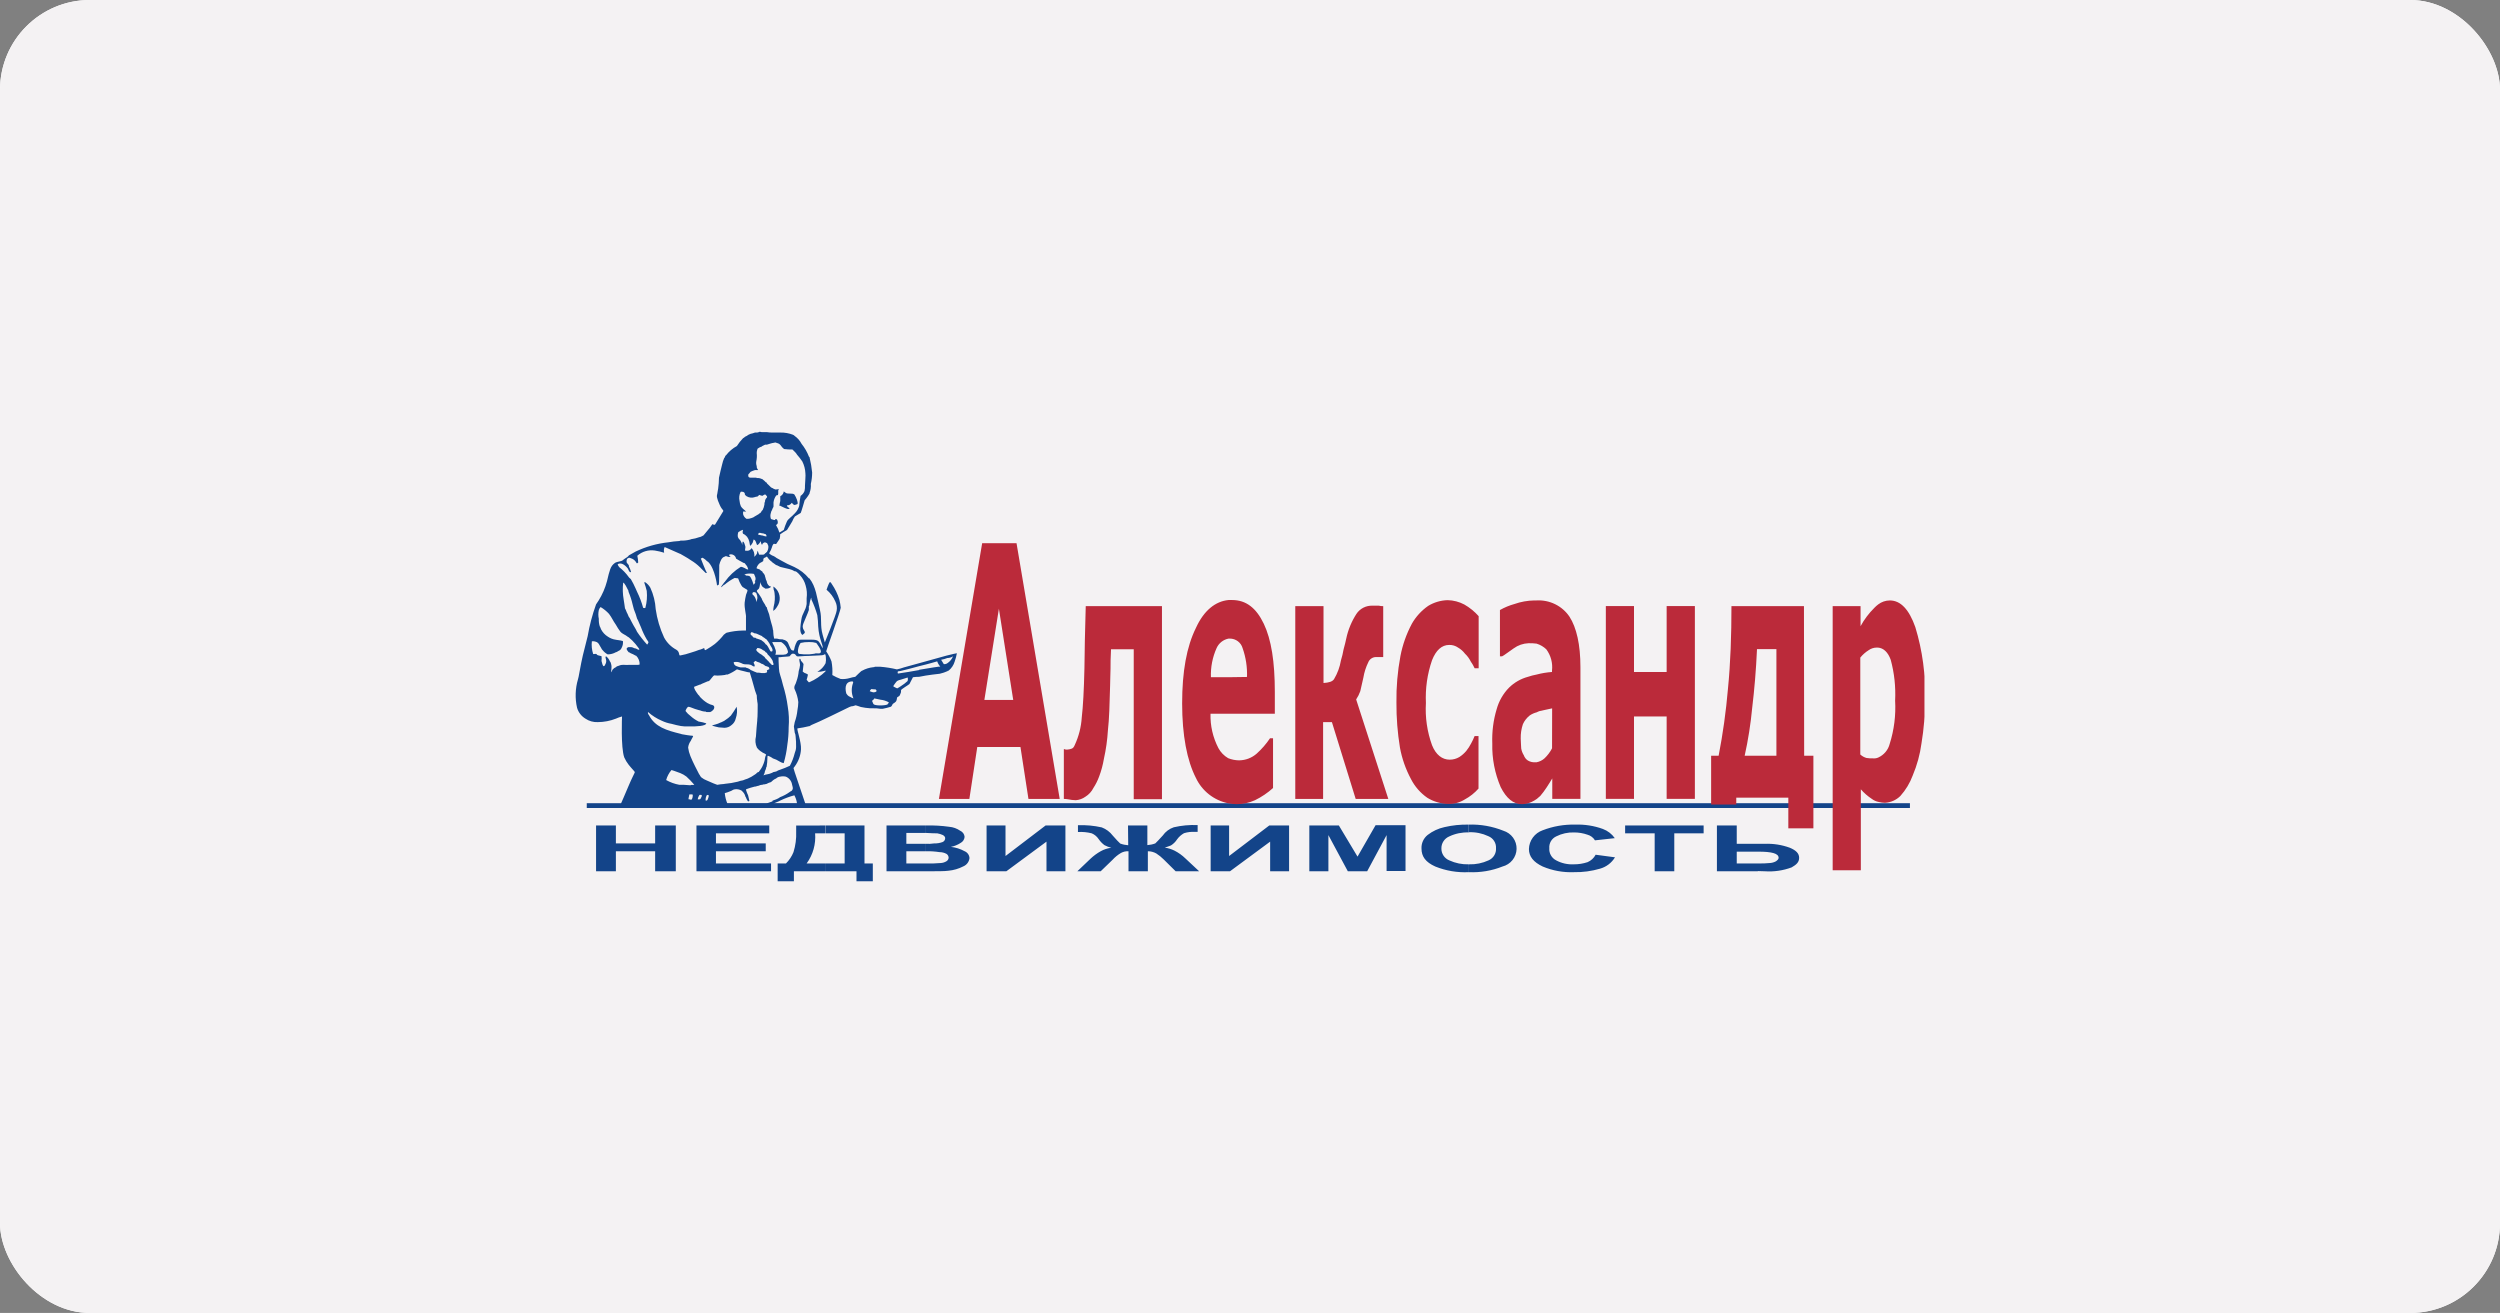 <?xml version="1.0" encoding="UTF-8"?> <svg xmlns="http://www.w3.org/2000/svg" width="278" height="146" viewBox="0 0 278 146" fill="none"><rect x="0" y="0" width="278" height="146" fill="#808080" stroke="none"/> <g clip-path="url(#clip0_118_349)"> <rect width="278" height="146" rx="10" fill="white"></rect> <rect width="278" height="146" rx="10" fill="#F4F2F3"></rect> <g clip-path="url(#clip1_118_349)"> <path d="M65.248 89.317H212.384V89.847H65.248V89.317Z" fill="#134489"></path> <path fill-rule="evenodd" clip-rule="evenodd" d="M85.984 67.935C86.122 67.846 86.239 67.73 86.329 67.594C86.374 67.548 86.374 67.495 86.421 67.45C86.622 67.161 86.723 66.815 86.706 66.465C86.69 66.114 86.557 65.779 86.329 65.51L86.275 65.465C86.229 65.366 85.984 65.222 85.984 65.222C85.984 65.222 86.03 65.412 86.03 65.556C86.085 65.681 86.118 65.814 86.129 65.95C86.198 66.456 86.164 66.971 86.03 67.465C86.001 67.62 85.985 67.777 85.984 67.935V67.935ZM81.328 80.641C81.582 80.459 81.757 80.188 81.818 79.883C81.965 79.468 81.999 79.021 81.918 78.588C81.721 78.927 81.506 79.255 81.275 79.573C81.071 79.779 80.842 79.96 80.593 80.111L80.54 80.156C80.394 80.202 80.295 80.3 80.103 80.353C79.759 80.543 79.337 80.596 79.169 80.687C79.42 80.766 79.676 80.832 79.935 80.884C80.18 80.884 80.333 80.929 80.524 80.929H80.578C80.855 80.925 81.121 80.823 81.328 80.641V80.641Z" fill="#134489"></path> <path fill-rule="evenodd" clip-rule="evenodd" d="M105.342 73.754C105.228 73.832 105.089 73.867 104.952 73.852L104.653 73.368C104.889 73.327 105.12 73.261 105.342 73.171C105.568 73.171 105.79 73.106 105.978 72.981C105.851 73.297 105.629 73.567 105.342 73.754V73.754ZM102.203 74.512C101.376 74.656 100.541 74.807 100.15 74.853C100.053 74.877 99.953 74.893 99.852 74.898C99.829 74.861 99.818 74.82 99.818 74.777C99.818 74.734 99.829 74.692 99.852 74.656C99.953 74.65 100.053 74.635 100.15 74.61C100.541 74.512 101.376 74.322 102.203 74.08C103.236 73.837 104.216 73.542 104.216 73.542C104.29 73.757 104.407 73.956 104.561 74.125C104.507 74.095 103.336 74.292 102.203 74.481V74.512ZM100.931 75.724C100.695 75.942 100.439 76.137 100.166 76.307C100.039 76.398 99.906 76.479 99.767 76.55C99.767 76.55 99.331 76.353 99.331 76.307C99.331 76.262 99.722 75.724 99.767 75.724C99.89 75.652 100.025 75.603 100.166 75.58L100.931 75.338C100.972 75.453 100.972 75.578 100.931 75.694V75.724ZM98.726 78.293C98.68 78.391 98.282 78.444 97.891 78.444C97.501 78.444 97.21 78.391 97.126 78.293L96.98 77.959C96.989 77.923 97.006 77.89 97.032 77.864C97.058 77.837 97.09 77.817 97.126 77.808L97.225 77.664C97.317 77.664 97.616 77.762 97.907 77.808C98.236 77.84 98.554 77.941 98.841 78.103C98.834 78.136 98.82 78.167 98.8 78.195C98.781 78.222 98.755 78.245 98.726 78.262V78.293ZM96.712 76.891C96.73 76.793 96.785 76.707 96.865 76.648C96.911 76.595 96.965 76.648 97.11 76.648C97.256 76.648 97.401 76.648 97.401 76.694C97.6 76.891 97.355 76.989 97.11 76.989C96.974 76.958 96.841 76.915 96.712 76.86V76.891ZM94.461 77.474C94.32 77.39 94.201 77.273 94.116 77.133C94.116 77.133 93.772 76.065 94.461 75.822C94.571 75.781 94.689 75.766 94.805 75.777C94.852 75.777 94.905 75.868 94.852 75.966C94.652 76.519 94.671 77.125 94.905 77.664C94.747 77.612 94.597 77.538 94.461 77.444V77.474ZM91.811 73.739C91.608 74.147 91.285 74.484 90.885 74.709C91.144 74.711 91.401 74.678 91.651 74.61C91.704 74.61 91.75 74.557 91.796 74.557V74.656C91.273 75.165 90.661 75.576 89.989 75.868H89.935L89.698 75.595C89.758 75.404 89.807 75.209 89.844 75.012C89.724 74.929 89.592 74.865 89.453 74.822L89.262 74.678C89.262 74.58 89.353 73.921 89.353 73.852C89.353 73.784 89.062 73.466 89.062 73.466C89.062 73.466 89.017 73.171 88.917 73.269C88.817 73.368 88.963 73.655 88.963 73.951C88.941 74.181 88.892 74.407 88.817 74.625C88.784 75.008 88.702 75.385 88.572 75.747C88.526 75.916 88.459 76.078 88.373 76.232C88.343 76.309 88.327 76.391 88.327 76.474C88.326 76.54 88.342 76.605 88.373 76.663C88.584 77.108 88.719 77.584 88.772 78.073C88.764 78.38 88.731 78.687 88.672 78.99C88.626 79.437 88.526 79.877 88.373 80.3C88.327 80.543 88.281 80.74 88.281 80.785C88.281 80.831 88.327 81.172 88.373 81.467C88.437 81.603 88.471 81.75 88.473 81.899C88.517 82.286 88.535 82.676 88.526 83.066C88.519 83.301 88.467 83.532 88.373 83.748C88.253 84.235 88.073 84.706 87.837 85.15C87.487 85.318 87.126 85.465 86.758 85.589C86.603 85.632 86.456 85.699 86.321 85.786C86.168 85.832 86.076 85.832 85.923 85.877C85.923 85.93 85.923 85.93 85.877 85.93C85.675 86.022 85.461 86.085 85.242 86.119H85.188C85.142 86.119 85.088 86.172 85.042 86.172C84.996 86.172 84.943 86.218 84.897 86.218C84.965 86.113 85.014 85.998 85.042 85.877V85.832C85.088 85.635 85.188 85.536 85.188 85.392C85.188 85.248 85.242 85.347 85.242 85.293C85.387 84.536 85.287 84.081 85.387 84.036C85.56 84.096 85.725 84.177 85.877 84.278L85.923 84.324L86.321 84.475C86.467 84.566 86.658 84.665 86.758 84.718C86.877 84.79 87.01 84.839 87.148 84.862C87.338 84.21 87.472 83.543 87.546 82.869C87.648 82.204 87.699 81.533 87.7 80.861C87.761 80.102 87.728 79.339 87.6 78.588C87.49 77.766 87.311 76.955 87.064 76.163C86.964 75.731 86.865 75.406 86.765 75.095C86.678 74.851 86.629 74.596 86.62 74.337C86.574 73.852 86.574 73.125 86.574 73.08H86.765C87.064 73.026 87.6 73.026 87.799 72.981C87.845 72.936 87.99 72.739 88.09 72.693H88.236C88.335 72.693 88.335 72.739 88.381 72.739C88.427 72.739 88.534 72.936 88.626 72.981C88.718 73.026 89.315 72.936 89.951 72.936H90.004C90.77 72.883 91.536 72.883 91.536 72.837C91.607 72.815 91.674 72.782 91.735 72.739C91.781 72.739 91.835 72.936 91.835 73.125C91.861 73.319 91.853 73.517 91.811 73.708V73.739ZM88.335 88.438L88.381 88.536C88.514 88.794 88.597 89.074 88.626 89.362H85.984C85.984 89.362 86.13 89.309 86.329 89.218C86.528 89.127 86.62 89.12 86.765 89.021C87.269 88.778 87.794 88.582 88.335 88.438V88.438ZM85.885 89.12L85.195 89.362H80.884C80.731 88.989 80.633 88.596 80.594 88.195C80.792 88.145 80.987 88.079 81.175 87.999C81.374 87.953 81.52 87.764 81.765 87.764C82.004 87.742 82.245 87.792 82.454 87.908C82.5 87.953 82.554 87.999 82.6 88.052C82.743 88.199 82.843 88.382 82.891 88.582C82.944 88.635 82.944 88.68 82.99 88.779C83.036 88.903 83.103 89.019 83.189 89.12L83.335 89.067L83.189 88.438C83.111 88.279 83.044 88.114 82.99 87.945C82.944 87.855 82.944 87.802 82.99 87.756C83.296 87.643 83.608 87.546 83.924 87.468C84.01 87.476 84.095 87.457 84.169 87.415C84.215 87.415 84.315 87.37 84.368 87.37C84.472 87.313 84.587 87.279 84.706 87.271H84.759C84.849 87.228 84.95 87.209 85.05 87.218C85.096 87.218 85.15 87.173 85.195 87.173H85.249C85.34 87.114 85.438 87.066 85.54 87.029C85.669 87.012 85.787 86.947 85.869 86.847C85.882 86.847 85.893 86.842 85.902 86.834C85.91 86.825 85.915 86.813 85.915 86.801C86.035 86.702 86.169 86.62 86.314 86.559C86.432 86.446 86.586 86.376 86.75 86.362C86.959 86.316 87.176 86.316 87.385 86.362C87.566 86.437 87.724 86.556 87.844 86.709C87.965 86.862 88.044 87.042 88.075 87.233C88.121 87.483 88.22 87.627 88.121 87.817C88.021 88.006 87.929 87.961 87.83 88.059C87.498 88.301 87.135 88.497 86.75 88.642C86.617 88.743 86.47 88.825 86.314 88.885C86.16 88.938 86.069 88.984 85.915 89.029L85.885 89.12ZM80.525 87.18C80.267 87.193 80.012 87.224 79.759 87.271C79.713 87.271 79.123 87.029 78.587 86.786C78.374 86.706 78.176 86.593 77.998 86.453C77.91 86.37 77.842 86.269 77.799 86.157L77.753 86.112C77.507 85.627 77.063 84.801 76.772 84.074C76.648 83.772 76.564 83.457 76.52 83.134C76.55 82.86 76.653 82.598 76.818 82.376C76.918 82.134 77.109 81.891 77.063 81.846C77.017 81.801 76.964 81.801 76.818 81.801C76.673 81.801 76.183 81.702 75.838 81.649C75.785 81.649 75.739 81.604 75.693 81.604C74.123 81.217 72.844 80.846 72.163 79.52C72.063 79.421 72.017 79.224 72.063 79.179C72.518 79.581 73.035 79.909 73.595 80.149C73.937 80.312 74.3 80.427 74.674 80.49C75.065 80.588 75.364 80.679 75.708 80.732C75.961 80.77 76.218 80.786 76.474 80.778H76.818C77.146 80.785 77.473 80.77 77.799 80.732H77.844C78.235 80.679 78.534 80.588 78.534 80.437C78.285 80.351 78.028 80.287 77.768 80.247H77.714C77.376 80.083 77.064 79.871 76.788 79.618C76.581 79.467 76.397 79.285 76.244 79.081C76.198 78.982 76.443 78.596 76.543 78.596C76.627 78.6 76.71 78.618 76.788 78.649C77.106 78.782 77.434 78.893 77.768 78.982H77.814C78.031 79.079 78.265 79.13 78.503 79.133C78.503 79.179 78.549 79.179 78.603 79.179H78.978C79.223 79.081 79.468 78.838 79.422 78.596C79.376 78.353 79.031 78.406 78.832 78.255C78.786 78.255 78.733 78.209 78.641 78.164C78.356 77.989 78.099 77.774 77.875 77.527C77.829 77.527 77.829 77.527 77.829 77.482C77.829 77.436 77.684 77.285 77.63 77.239C77.385 76.898 77.14 76.557 77.194 76.368C77.24 76.368 77.531 76.224 77.829 76.126H77.875C78.12 75.981 78.465 75.883 78.641 75.784C78.699 75.752 78.766 75.737 78.832 75.739C78.978 75.641 79.276 75.156 79.422 75.103C79.676 75.133 79.933 75.133 80.188 75.103C80.387 75.103 80.479 75.057 80.578 75.057H80.632C80.678 75.004 80.823 75.004 80.923 75.004C81.286 74.852 81.631 74.659 81.949 74.428C82.174 74.505 82.405 74.568 82.638 74.618C82.784 74.671 82.929 74.671 83.028 74.716C83.14 74.75 83.256 74.768 83.373 74.769C83.419 74.86 83.764 76.072 83.963 76.8C84.062 77.095 84.154 77.338 84.154 77.338C84.154 77.549 84.172 77.759 84.208 77.967V78.012C84.235 78.124 84.25 78.238 84.254 78.353C84.254 78.353 84.254 79.868 84.208 80.005V80.103C84.154 80.49 84.108 81.316 84.062 81.891C83.953 82.306 83.991 82.744 84.169 83.134C84.313 83.33 84.495 83.495 84.706 83.619C84.706 83.619 84.759 83.619 84.759 83.665L85.05 83.808C85.096 83.862 85.15 83.862 85.195 83.907C85.12 84.059 85.071 84.223 85.05 84.392V84.445C85.014 84.61 84.966 84.772 84.905 84.93C84.863 85.044 84.814 85.155 84.759 85.263C84.731 85.29 84.712 85.324 84.706 85.362C84.614 85.506 84.514 85.657 84.368 85.847C84.33 85.847 84.292 85.857 84.258 85.874C84.223 85.891 84.193 85.915 84.169 85.945C84.1 86.024 84.017 86.091 83.924 86.142C83.686 86.313 83.429 86.458 83.159 86.574C83.113 86.574 83.067 86.627 83.013 86.627C82.96 86.627 82.768 86.718 82.623 86.771C82.424 86.801 82.229 86.852 82.041 86.923C81.558 87.043 81.067 87.124 80.57 87.165L80.525 87.18ZM78.618 89.021H78.465C78.446 88.801 78.499 88.58 78.618 88.392C78.71 88.392 78.763 88.438 78.809 88.438C78.855 88.438 78.725 88.938 78.633 88.984L78.618 89.021ZM77.975 88.68C77.929 88.779 77.883 88.877 77.829 88.877H77.783C77.73 88.923 77.684 88.877 77.584 88.877C77.615 88.704 77.682 88.538 77.783 88.392H77.975C78.09 88.438 78.044 88.544 77.99 88.642L77.975 88.68ZM76.803 87.324C76.558 87.324 76.259 87.271 76.037 87.271H75.547C75.031 87.177 74.533 86.998 74.077 86.741C74.191 86.332 74.392 85.952 74.667 85.627C74.667 85.627 75.157 85.771 75.647 85.968C75.891 86.065 76.12 86.195 76.328 86.354L76.772 86.786L77.209 87.271C77.08 87.29 76.949 87.295 76.818 87.286L76.803 87.324ZM76.903 88.923H76.803C76.725 88.893 76.642 88.878 76.558 88.877C76.558 88.733 76.658 88.392 76.658 88.339H76.995C77.109 88.438 76.964 88.885 76.918 88.885L76.903 88.923ZM70.838 70.253C70.784 70.155 70.738 70.056 70.692 69.958C70.493 69.624 70.348 69.382 70.149 68.988C70.087 68.834 70.005 68.688 69.904 68.556L69.789 68.276C69.643 68.033 69.643 67.889 69.498 67.647C69.452 67.253 69.398 67.01 69.353 66.677C69.242 66.052 69.224 65.413 69.299 64.783C69.452 64.828 69.697 65.313 69.888 65.707V65.798C70.084 66.258 70.238 66.735 70.348 67.223C70.424 67.59 70.539 67.948 70.692 68.291C70.738 68.435 70.784 68.587 70.838 68.776C71.029 69.117 71.083 69.359 71.275 69.746C71.448 70.216 71.663 70.67 71.918 71.102C72.017 71.254 72.109 71.344 72.109 71.443C72.071 71.529 72.022 71.611 71.964 71.685C71.553 71.236 71.177 70.758 70.838 70.253V70.253ZM69.904 72.526C69.979 72.537 70.049 72.572 70.103 72.625C70.307 72.704 70.505 72.8 70.692 72.913H70.738C70.867 73.04 70.967 73.192 71.034 73.358C71.101 73.525 71.134 73.703 71.129 73.883C71.083 73.936 70.938 73.936 70.692 73.936H69.927C69.49 73.981 69.245 73.837 68.801 74.034C68.702 74.08 68.556 74.08 68.51 74.178C68.356 74.24 68.219 74.339 68.112 74.466C68.076 74.57 68.027 74.669 67.966 74.762C67.921 74.709 68.066 74.224 67.966 73.883C67.921 73.739 67.921 73.64 67.821 73.549C67.734 73.316 67.579 73.113 67.377 72.966C67.349 73.025 67.333 73.09 67.331 73.155C67.331 73.208 67.377 73.208 67.377 73.299C67.407 73.387 67.419 73.48 67.411 73.573C67.403 73.666 67.376 73.755 67.331 73.837C67.285 73.936 67.231 74.08 67.132 74.08C67.032 74.08 66.94 73.739 66.887 73.496C66.914 73.32 66.914 73.142 66.887 72.966C66.887 72.966 66.642 72.913 66.496 72.867C66.351 72.822 66.397 72.769 66.305 72.723C66.213 72.678 66.006 72.769 65.96 72.723C65.811 72.269 65.762 71.789 65.815 71.314C65.962 71.287 66.113 71.303 66.251 71.36C66.596 71.458 66.642 71.754 66.841 72.041C66.886 72.15 66.954 72.248 67.04 72.329C67.188 72.509 67.37 72.658 67.576 72.769C67.896 72.767 68.209 72.683 68.487 72.526C68.579 72.526 68.679 72.428 68.778 72.382C68.857 72.353 68.928 72.308 68.988 72.249C69.047 72.19 69.093 72.119 69.123 72.041C69.251 71.81 69.302 71.545 69.268 71.284C69.108 71.239 68.944 71.206 68.778 71.185C68.679 71.185 68.533 71.14 68.487 71.14C68.168 71.098 67.863 70.981 67.599 70.799C67.272 70.598 67.007 70.312 66.833 69.973C66.796 69.855 66.748 69.741 66.688 69.632C66.608 69.367 66.575 69.09 66.588 68.814C66.518 68.494 66.518 68.163 66.588 67.844C66.623 67.715 66.692 67.597 66.787 67.503C67.134 67.71 67.449 67.965 67.721 68.261C68.058 68.7 68.158 69.018 68.487 69.473C68.632 69.737 68.796 69.99 68.977 70.231C69.222 70.519 69.513 70.564 69.804 70.806C69.829 70.836 69.865 70.855 69.904 70.859C70.182 71.088 70.438 71.342 70.669 71.617C70.915 71.913 71.106 72.201 71.106 72.201C71.006 72.345 70.861 72.155 70.669 72.102H70.616C70.424 72.057 70.371 71.958 70.126 71.958H69.881C69.835 72.004 69.735 72.004 69.689 72.102C69.643 72.201 69.789 72.398 69.904 72.526V72.526ZM69.789 63.184C69.847 63.275 69.895 63.372 69.934 63.472C69.988 63.571 70.08 63.669 70.18 63.616C70.124 63.397 70.042 63.186 69.934 62.987C69.94 62.942 69.933 62.896 69.916 62.853C69.899 62.811 69.871 62.774 69.835 62.745L69.689 62.555C69.643 62.358 69.689 62.116 69.835 62.07C69.874 62.065 69.909 62.046 69.934 62.017C70.004 62.021 70.072 62.039 70.133 62.07C70.377 62.137 70.588 62.291 70.723 62.502C70.749 62.529 70.765 62.564 70.769 62.601C70.869 62.699 70.869 62.601 70.968 62.555C70.959 62.3 70.926 62.047 70.869 61.797C71.132 61.563 71.444 61.39 71.783 61.291C72.122 61.191 72.479 61.168 72.829 61.222C73.177 61.277 73.519 61.358 73.855 61.464C73.798 61.252 73.817 61.027 73.909 60.828C74.008 60.881 75.478 61.51 75.624 61.585C75.661 61.589 75.696 61.605 75.723 61.631C75.869 61.729 76.359 61.972 76.849 62.313C77.205 62.526 77.534 62.78 77.829 63.071C77.875 63.071 77.875 63.123 77.875 63.123L78.465 63.707H78.61C78.511 63.608 77.929 62.101 77.929 62.101C77.929 62.101 78.12 62.055 78.12 62.01C78.322 62.126 78.505 62.272 78.664 62.442C78.71 62.442 78.71 62.442 78.756 62.495C79.521 63.252 79.736 65.109 79.736 65.109L79.935 65.01C79.981 64.965 79.981 62.926 79.981 62.828C80.08 62.396 80.279 61.957 80.57 61.911L80.624 61.858H80.816C80.955 61.937 81.12 61.959 81.275 61.919C81.129 61.873 81.084 61.82 81.084 61.676C81.163 61.647 81.248 61.636 81.332 61.643C81.416 61.65 81.498 61.676 81.571 61.718C81.644 61.76 81.707 61.817 81.755 61.886C81.803 61.955 81.835 62.033 81.849 62.116C81.895 62.161 82.431 62.457 82.615 62.555C82.799 62.654 82.715 62.601 82.76 62.601C82.806 62.601 82.906 62.745 83.005 62.889C83.02 62.889 83.033 62.894 83.043 62.904C83.053 62.914 83.059 62.928 83.059 62.942C83.125 63.063 83.174 63.193 83.205 63.328C83.136 63.326 83.068 63.31 83.005 63.283C82.882 63.205 82.751 63.139 82.615 63.086C82.539 63.048 82.455 63.03 82.37 63.033C81.679 63.463 81.08 64.024 80.609 64.684C80.609 64.698 80.603 64.712 80.593 64.722C80.583 64.732 80.569 64.737 80.555 64.737C80.364 65.025 80.165 65.222 80.165 65.313C80.294 65.236 80.41 65.138 80.509 65.025H80.563C80.906 64.729 81.284 64.475 81.689 64.268C81.788 64.268 81.979 64.313 82.079 64.313C82.166 64.577 82.281 64.831 82.424 65.071C82.469 65.124 82.523 65.222 82.569 65.268C82.693 65.357 82.824 65.438 82.96 65.51C83.014 65.533 83.064 65.567 83.105 65.609C83.159 65.654 83.059 65.897 82.96 66.139C82.892 66.427 82.841 66.717 82.806 67.01C82.753 67.647 82.998 68.374 82.952 68.662V70.117H82.607C81.995 70.126 81.385 70.207 80.793 70.359C80.719 70.394 80.654 70.443 80.601 70.503L80.509 70.556C80.208 70.946 79.864 71.302 79.483 71.617C79.202 71.83 78.908 72.025 78.603 72.201C78.503 72.254 78.449 72.299 78.403 72.299C78.358 72.299 78.304 72.057 78.304 72.057C78.145 72.134 77.982 72.2 77.814 72.254H77.768C77.523 72.345 77.132 72.496 76.788 72.587C76.421 72.716 76.045 72.814 75.662 72.883H75.609C75.463 72.883 75.609 72.496 75.218 72.254C74.635 71.943 74.158 71.469 73.847 70.89C73.383 69.889 73.069 68.828 72.913 67.738C72.866 66.918 72.666 66.114 72.323 65.366C72.183 65.111 71.98 64.895 71.734 64.737C71.734 64.684 71.642 64.783 71.642 64.783C71.75 65.086 71.842 65.395 71.918 65.707C71.981 66.34 71.93 66.979 71.764 67.594C71.719 67.647 71.573 67.594 71.519 67.594C71.351 66.975 71.123 66.374 70.838 65.798C70.796 65.684 70.748 65.573 70.692 65.465C70.531 65.099 70.35 64.742 70.149 64.396C70.049 64.298 69.957 64.252 69.904 64.154C69.615 63.751 69.27 63.391 68.878 63.086C68.785 62.989 68.717 62.872 68.679 62.745C68.977 62.555 69.368 62.676 69.789 63.184V63.184ZM82.14 59.153C82.286 59.042 82.453 58.96 82.63 58.911C82.593 59.02 82.577 59.136 82.584 59.252C82.584 59.305 82.63 59.305 82.63 59.35C82.783 59.413 82.917 59.512 83.021 59.638L83.074 59.691C83.193 59.849 83.277 60.03 83.32 60.222C83.365 60.419 83.411 60.706 83.411 60.706C83.542 60.604 83.645 60.471 83.71 60.32C83.756 60.221 83.756 60.078 83.81 59.979C83.909 60.032 83.909 60.078 83.955 60.078C84.1 60.275 84.147 60.608 84.2 60.608C84.399 60.562 84.591 60.176 84.591 60.176C84.591 60.176 84.644 60.562 84.736 60.562C84.828 60.562 84.736 60.517 84.79 60.464C84.843 60.411 84.981 60.275 85.081 60.32C85.107 60.317 85.135 60.32 85.16 60.329C85.185 60.338 85.208 60.353 85.226 60.373H85.28C85.326 60.419 85.326 60.464 85.379 60.562C85.433 60.661 85.471 60.76 85.425 61.002C85.379 61.244 85.326 61.244 85.28 61.388H85.226C85.226 61.487 85.127 61.487 85.081 61.532C85.053 61.583 85.01 61.624 84.958 61.65C84.906 61.675 84.847 61.685 84.79 61.676H84.415C84.352 61.537 84.303 61.393 84.269 61.244C84.215 61.29 84.215 61.434 84.169 61.532V61.578C84.089 61.704 83.991 61.819 83.879 61.919C83.905 61.745 83.891 61.567 83.838 61.399C83.785 61.231 83.694 61.077 83.572 60.949C83.524 61.048 83.445 61.13 83.348 61.182C83.251 61.235 83.139 61.257 83.028 61.244H82.883C82.784 61.146 82.929 60.949 82.883 60.76C82.837 60.57 82.737 60.275 82.638 60.222C82.538 60.169 82.538 60.608 82.538 60.608C82.519 60.47 82.47 60.338 82.393 60.222C82.293 59.979 82.102 59.934 82.048 59.691C82.021 59.51 82.042 59.324 82.11 59.153H82.14ZM85.28 59.638H85.081C84.981 59.593 84.882 59.593 84.79 59.547H84.736L84.3 59.449C84.31 59.374 84.345 59.305 84.399 59.252C84.514 59.246 84.629 59.264 84.736 59.305H84.79C84.892 59.315 84.991 59.346 85.081 59.396C85.127 59.396 85.18 59.396 85.18 59.449C85.18 59.502 85.226 59.494 85.226 59.547C85.226 59.6 85.249 59.593 85.249 59.646L85.28 59.638ZM82.385 54.698C82.385 54.645 82.63 54.698 82.63 54.698C82.694 54.712 82.75 54.75 82.787 54.803C82.823 54.857 82.839 54.922 82.829 54.986C82.875 55.084 82.975 55.13 83.021 55.183C83.16 55.267 83.316 55.318 83.477 55.334C83.639 55.35 83.802 55.329 83.955 55.274C84.031 55.237 84.116 55.221 84.2 55.228C84.3 55.183 84.399 55.084 84.399 55.031L84.736 55.13H84.79C84.882 55.084 84.981 54.986 85.081 54.986C85.115 54.997 85.145 55.016 85.171 55.041C85.196 55.066 85.215 55.096 85.226 55.13C85.24 55.13 85.254 55.136 85.264 55.145C85.274 55.155 85.28 55.169 85.28 55.183C85.28 55.228 85.326 55.228 85.28 55.327L85.226 55.372C85.201 55.426 85.168 55.474 85.127 55.516C85.123 55.553 85.107 55.588 85.081 55.615V55.668C85.082 55.734 85.067 55.799 85.035 55.857C84.981 55.956 85.035 56.054 84.981 56.198C84.957 56.352 84.908 56.5 84.836 56.638C84.836 56.683 84.836 56.683 84.79 56.729L84.69 56.827C84.669 56.896 84.632 56.959 84.581 57.01C84.531 57.062 84.468 57.1 84.399 57.123C84.399 57.168 84.3 57.214 84.2 57.267C84.1 57.32 84.055 57.365 83.955 57.41C83.84 57.503 83.707 57.57 83.564 57.608C83.392 57.676 83.207 57.707 83.021 57.698C82.923 57.641 82.838 57.564 82.771 57.473C82.704 57.382 82.656 57.278 82.63 57.168V56.88H82.975C82.921 56.827 82.776 56.729 82.63 56.585C82.533 56.502 82.451 56.405 82.385 56.297C82.306 56.111 82.257 55.914 82.24 55.713C82.158 55.372 82.199 55.013 82.355 54.698H82.385ZM83.266 52.705C83.266 52.705 83.411 52.516 83.465 52.463C83.622 52.385 83.786 52.322 83.955 52.273H84.3C84.3 52.22 84.246 52.175 84.2 52.122V52.069C84.147 52.023 84.147 51.925 84.147 51.826C84.086 51.656 84.07 51.474 84.1 51.296C84.166 50.992 84.182 50.68 84.147 50.372C84.147 50.256 84.165 50.141 84.2 50.031C84.2 49.985 84.246 49.932 84.246 49.887C84.393 49.777 84.559 49.695 84.736 49.644C84.736 49.63 84.742 49.617 84.752 49.607C84.762 49.597 84.775 49.591 84.79 49.591C84.883 49.536 84.98 49.487 85.081 49.447H85.28C85.525 49.356 85.77 49.303 85.915 49.258H85.961C86.058 49.229 86.159 49.211 86.26 49.205C86.299 49.209 86.334 49.228 86.359 49.258C86.531 49.279 86.688 49.366 86.796 49.5C86.899 49.666 87.032 49.812 87.186 49.932C87.496 49.972 87.808 49.99 88.121 49.985L88.412 50.273C88.497 50.355 88.569 50.45 88.626 50.553C88.839 50.793 89.036 51.046 89.216 51.311C89.422 51.719 89.54 52.166 89.56 52.622C89.606 52.811 89.514 53.781 89.514 53.978C89.525 54.189 89.507 54.401 89.461 54.607C89.371 54.824 89.219 55.011 89.024 55.145C88.95 55.513 88.899 55.885 88.871 56.259C88.782 56.571 88.613 56.856 88.381 57.085C88.044 57.471 87.615 57.714 87.5 58.002C87.365 58.302 87.25 58.611 87.156 58.926L86.765 59.168L86.666 59.214C86.587 58.948 86.473 58.694 86.329 58.456C86.329 58.456 86.275 58.456 86.329 58.358C86.389 58.323 86.44 58.274 86.474 58.214C86.52 58.07 86.474 57.774 86.329 57.729C86.183 57.683 86.229 57.774 86.176 57.827C86.091 57.835 86.005 57.816 85.931 57.774H85.869V57.752C85.843 57.753 85.816 57.749 85.791 57.74C85.766 57.731 85.743 57.717 85.724 57.698C85.647 57.48 85.647 57.242 85.724 57.024C85.743 56.9 85.793 56.783 85.869 56.683V56.615C85.915 56.615 85.915 56.562 85.915 56.516C85.969 56.463 86.004 56.394 86.015 56.319V55.857C86.049 55.584 86.152 55.324 86.314 55.1C86.372 55.068 86.438 55.052 86.505 55.054C86.605 54.759 86.459 54.668 86.605 54.372C86.511 54.405 86.413 54.422 86.314 54.425H86.214C86.114 54.372 86.015 54.372 85.915 54.274H85.869C85.823 54.228 85.77 54.228 85.724 54.183L85.425 53.887C85.336 53.83 85.268 53.745 85.234 53.645H85.18L85.035 53.501L84.989 53.455C84.889 53.357 84.836 53.357 84.744 53.258H84.69C84.525 53.174 84.339 53.14 84.154 53.16L84.1 53.114H83.419C83.09 53.092 83.235 52.705 83.235 52.705H83.266ZM85.525 73.61L85.28 73.368C85.28 73.353 85.274 73.34 85.264 73.33C85.254 73.32 85.24 73.314 85.226 73.314L85.081 73.171C85.067 73.112 85.032 73.06 84.981 73.026L84.79 72.883L84.736 72.829C84.538 72.73 84.357 72.599 84.2 72.443C84.147 72.398 84.147 72.345 84.1 72.299C84.055 72.254 84.147 72.155 84.2 72.102V72.057H84.246C84.443 72.067 84.632 72.136 84.79 72.254L84.836 72.299C84.932 72.317 85.019 72.368 85.081 72.443C85.127 72.542 85.18 72.542 85.226 72.587H85.28C85.326 72.686 85.326 72.739 85.379 72.784C85.595 72.98 85.776 73.211 85.915 73.466V73.511C85.933 73.531 85.945 73.554 85.953 73.579C85.961 73.603 85.964 73.63 85.961 73.655C85.999 73.731 86.018 73.814 86.015 73.898L85.961 73.951H85.869C85.739 73.898 85.64 73.708 85.494 73.61H85.525ZM83.993 64.684C83.974 64.819 83.902 64.941 83.794 65.025C83.794 65.025 83.572 64.192 83.335 64.055C83.223 64.021 83.107 64.005 82.99 64.01C82.944 63.957 82.845 63.957 82.799 63.911C82.753 63.866 82.944 63.858 82.99 63.813C83.266 63.767 83.549 63.767 83.825 63.813C83.879 63.858 83.879 63.911 83.924 64.01C83.992 64.128 84.026 64.261 84.024 64.396C84.004 64.496 83.97 64.593 83.924 64.684H83.993ZM85.869 72.398V72.443H85.724C85.624 72.443 85.479 71.958 85.234 71.685H85.18L85.035 71.496C84.95 71.402 84.852 71.32 84.744 71.254L84.69 71.201L84.445 71.102C84.353 71.056 84.254 71.056 84.154 71.011C84.055 70.966 84.1 71.011 84.055 70.958C84.009 70.905 83.955 70.913 83.909 70.913C83.852 70.912 83.796 70.892 83.752 70.857C83.707 70.821 83.676 70.771 83.664 70.716C83.564 70.67 83.419 70.572 83.465 70.428C83.511 70.284 83.564 70.375 83.564 70.284C83.686 70.313 83.803 70.362 83.909 70.428C83.993 70.421 84.078 70.436 84.154 70.473C84.353 70.572 84.499 70.617 84.69 70.716H84.744C84.744 70.769 84.79 70.769 84.79 70.814C84.878 70.85 84.961 70.898 85.035 70.958C85.069 71.008 85.121 71.043 85.18 71.056L85.234 71.102C85.362 71.254 85.477 71.416 85.578 71.587C85.67 71.829 85.823 71.981 85.869 72.125V72.17C85.931 72.254 85.931 72.299 85.869 72.398V72.398ZM84.2 66.283C84.239 66.445 84.223 66.616 84.154 66.768V66.821C84.119 66.861 84.1 66.912 84.1 66.965C84.096 66.719 84.013 66.48 83.863 66.283C83.81 66.192 83.664 66.139 83.664 66.041C83.664 65.942 83.71 65.798 83.909 65.851C84.108 65.904 84.1 65.95 84.154 66.094V66.139C84.169 66.192 84.215 66.238 84.215 66.283H84.2ZM85.249 74.799H85.195C85.15 74.799 85.096 74.845 85.05 74.845H84.706C84.614 74.845 84.46 74.799 84.368 74.799H84.169C84.07 74.746 84.024 74.746 83.924 74.701C83.772 74.644 83.624 74.579 83.48 74.504C83.344 74.378 83.174 74.294 82.99 74.262C82.944 74.216 82.944 74.216 82.891 74.216H82.355C82.01 74.118 81.589 74.072 81.589 73.633C81.815 73.579 82.053 73.594 82.27 73.678L82.516 73.777C82.569 73.777 82.569 73.83 82.615 73.83C82.742 73.865 82.874 73.88 83.005 73.875C83.155 73.868 83.305 73.883 83.45 73.921C83.641 73.974 83.695 74.118 83.894 74.118C83.986 73.974 83.84 73.83 83.794 73.678L83.986 73.489C84.039 73.489 84.085 73.534 84.185 73.587C84.378 73.632 84.56 73.714 84.721 73.83H84.774C84.882 73.875 84.98 73.939 85.065 74.019C85.084 74.039 85.106 74.054 85.132 74.063C85.157 74.072 85.184 74.076 85.211 74.072C85.218 74.071 85.224 74.071 85.231 74.073C85.237 74.075 85.243 74.078 85.248 74.082C85.254 74.087 85.258 74.092 85.26 74.098C85.263 74.104 85.264 74.111 85.264 74.118C85.41 74.118 85.555 74.163 85.555 74.406L85.264 74.549C85.295 74.58 85.349 74.625 85.249 74.799V74.799ZM86.229 72.223C86.164 71.985 86.063 71.758 85.931 71.549C85.931 71.496 85.931 71.496 85.885 71.451V71.397H86.865C87.068 71.517 87.242 71.68 87.374 71.874C87.507 72.067 87.594 72.288 87.631 72.519C87.583 72.628 87.496 72.715 87.385 72.761C87.178 72.811 86.963 72.826 86.75 72.807H86.214C86.298 72.614 86.304 72.397 86.229 72.201V72.223ZM91.275 72.519C91.176 72.761 90.885 72.61 90.64 72.663C90.64 72.708 90.341 72.708 90.004 72.761H89.951C89.575 72.78 89.198 72.762 88.825 72.708C88.783 72.65 88.75 72.586 88.726 72.519C88.721 72.156 88.825 71.8 89.024 71.496C89.327 71.423 89.639 71.39 89.951 71.397H90.004C90.263 71.387 90.522 71.421 90.77 71.496C90.785 71.526 91.375 72.254 91.275 72.526V72.519ZM85.869 62.502C85.868 62.509 85.869 62.516 85.87 62.522C85.872 62.528 85.875 62.534 85.88 62.539C85.884 62.544 85.89 62.548 85.896 62.551C85.902 62.554 85.909 62.555 85.915 62.555C86.069 62.646 86.16 62.745 86.314 62.843C86.34 62.84 86.366 62.843 86.391 62.851C86.416 62.859 86.439 62.872 86.459 62.889L86.75 63.033C86.895 63.086 86.995 63.086 87.141 63.131L87.784 63.283C87.99 63.332 88.186 63.414 88.366 63.525C88.411 63.52 88.457 63.525 88.499 63.541C88.542 63.557 88.58 63.583 88.611 63.616C88.737 63.717 88.853 63.831 88.955 63.957C89.262 64.288 89.48 64.689 89.591 65.124C89.725 65.579 89.762 66.056 89.698 66.525V67.162C89.599 67.92 89.208 68.177 89.108 68.905C89.009 69.632 88.863 70.261 89.208 70.602C89.262 70.602 89.262 70.556 89.353 70.503C89.652 70.314 89.407 70.162 89.308 69.92C89.279 69.826 89.264 69.73 89.262 69.632C89.276 69.515 89.307 69.4 89.353 69.291L89.698 68.465C89.798 68.223 89.844 68.132 89.943 67.836V67.404C89.997 67.351 89.997 67.351 89.997 67.306C90.026 67.018 90.093 66.736 90.196 66.465C90.249 66.51 90.196 66.609 90.249 66.707C90.506 67.256 90.719 67.823 90.885 68.405C90.941 68.822 90.974 69.242 90.984 69.662C91.076 71.117 91.567 71.746 91.475 72.087L91.23 71.617C91.03 71.329 91.03 71.132 90.249 71.132H89.17C88.925 71.132 88.779 71.132 88.626 71.329C88.522 71.514 88.439 71.709 88.381 71.913C88.335 72.057 88.335 72.201 88.289 72.299C88.243 72.398 88.09 72.299 88.044 72.299C87.845 72.155 87.7 71.541 87.554 71.375C87.434 71.251 87.279 71.167 87.11 71.132C87.064 71.087 86.911 71.087 86.765 71.087C86.62 71.087 86.474 71.011 86.329 71.011H86.084C86.024 70.763 85.99 70.509 85.984 70.253C85.993 70.152 85.974 70.05 85.931 69.958C85.937 69.874 85.921 69.791 85.885 69.715V69.67C85.785 69.382 85.739 69.14 85.64 68.799C85.585 68.464 85.487 68.138 85.349 67.829C85.295 67.73 85.295 67.586 85.249 67.488H85.195C85.15 67.389 85.096 67.291 85.05 67.2C84.942 67.045 84.845 66.883 84.759 66.715C84.759 66.662 84.706 66.617 84.706 66.563C84.614 66.374 84.514 66.275 84.368 66.033C84.315 65.934 84.215 65.889 84.169 65.745C84.124 65.601 84.368 65.548 84.415 65.404C84.493 65.186 84.527 64.954 84.514 64.722C84.559 64.859 84.623 64.99 84.706 65.109C84.706 65.162 84.706 65.162 84.759 65.207C84.839 65.294 84.939 65.362 85.05 65.404V65.45H85.295C85.46 65.436 85.616 65.369 85.739 65.26C85.739 65.207 85.594 65.207 85.54 65.162C85.454 65.089 85.384 65 85.334 64.9C85.284 64.799 85.255 64.69 85.249 64.578L85.195 64.533L85.104 64.192C85.104 64.146 85.058 64.093 85.058 64.048V64.002C85.01 63.868 84.925 63.75 84.813 63.661C84.809 63.624 84.793 63.59 84.767 63.563C84.767 63.517 84.713 63.517 84.713 63.517C84.622 63.464 84.54 63.398 84.468 63.321C84.368 63.297 84.271 63.264 84.177 63.222L84.124 63.176L84.177 63.025C84.254 62.855 84.372 62.706 84.522 62.593C84.568 62.593 84.621 62.548 84.713 62.495C84.805 62.442 84.767 62.495 84.767 62.449C84.803 62.443 84.835 62.424 84.859 62.396C84.912 62.305 84.859 62.154 84.912 62.108C84.966 62.063 85.012 62.01 85.058 62.01C85.104 62.01 85.157 61.964 85.203 61.911H85.303C85.448 62.145 85.641 62.346 85.869 62.502V62.502ZM105.327 72.883L102.187 73.754C101.36 73.996 100.526 74.193 100.135 74.337C100 74.361 99.867 74.394 99.737 74.436C99.125 74.289 98.503 74.191 97.876 74.14H97.287C97.241 74.193 97.195 74.193 97.095 74.193C96.665 74.24 96.248 74.371 95.87 74.58C95.77 74.58 95.28 75.11 95.104 75.262C94.889 75.293 94.676 75.341 94.469 75.406C94.151 75.498 93.819 75.531 93.489 75.504C93.163 75.388 92.851 75.241 92.554 75.065C92.587 74.558 92.556 74.049 92.462 73.549C92.312 73.153 92.114 72.777 91.873 72.428C91.873 72.329 93.442 68.018 93.489 67.579C93.463 67.285 93.414 66.994 93.343 66.707C93.155 66.082 92.871 65.489 92.501 64.95C92.455 64.897 92.355 64.654 92.256 64.752C92.156 64.851 91.911 65.578 91.911 65.578C92.338 65.932 92.674 66.382 92.891 66.889C93.047 67.204 93.098 67.559 93.037 67.904C92.991 68.344 91.72 71.443 91.72 71.443C91.72 71.443 91.567 70.913 91.475 70.572C91.176 69.503 91.421 68.829 91.176 67.806C90.831 66.404 90.74 65.237 90.004 64.313H89.951C89.513 63.781 88.961 63.352 88.335 63.055C87.808 62.838 87.296 62.585 86.804 62.298C86.658 62.199 86.513 62.146 86.367 62.055C86.245 61.956 86.112 61.872 85.969 61.805L85.869 61.775C85.743 61.712 85.626 61.63 85.525 61.532C85.674 61.296 85.79 61.041 85.869 60.775V60.729C85.915 60.676 85.915 60.676 85.915 60.631C85.942 60.579 85.975 60.53 86.015 60.487C86.114 60.434 86.214 60.532 86.314 60.487C86.459 60.29 86.704 59.903 86.704 59.903L86.75 59.608V59.418C86.996 59.243 87.252 59.081 87.516 58.934C87.569 58.88 88.006 58.108 88.105 57.964C88.177 57.772 88.275 57.591 88.396 57.426L89.04 57.039C89.085 56.994 89.476 55.638 89.476 55.638C89.476 55.638 89.821 55.243 90.02 54.88V54.827C90.143 54.503 90.192 54.156 90.165 53.812C90.261 53.396 90.31 52.972 90.311 52.546C90.256 51.974 90.159 51.407 90.02 50.849C90.02 50.803 90.02 50.803 89.966 50.803C89.765 50.279 89.484 49.788 89.131 49.349C88.951 49.002 88.688 48.703 88.366 48.477C88.312 48.416 88.243 48.369 88.167 48.341C87.73 48.173 87.264 48.091 86.796 48.099H85.869C85.672 48.101 85.475 48.086 85.28 48.053H84.736C84.651 48.054 84.568 48.036 84.491 48C84.445 48.053 84.346 48.053 84.2 48.099H83.955C83.796 48.161 83.632 48.209 83.465 48.242C83.304 48.297 83.153 48.379 83.021 48.485C82.975 48.485 82.921 48.538 82.829 48.583C82.774 48.644 82.706 48.693 82.63 48.727C82.371 48.993 82.139 49.285 81.941 49.599C81.473 49.853 81.063 50.201 80.739 50.622C80.639 50.667 80.639 50.766 80.594 50.864C80.547 50.963 80.54 50.864 80.54 50.91C80.431 51.153 80.349 51.407 80.295 51.667C80.149 52.198 80.103 52.493 79.95 53.122C79.945 53.53 79.914 53.938 79.858 54.342C79.805 54.584 79.805 54.683 79.759 54.925C79.705 55.083 79.705 55.253 79.759 55.41C79.802 55.596 79.866 55.776 79.95 55.948C80.006 56.097 80.073 56.241 80.149 56.38C80.249 56.577 80.394 56.676 80.44 56.819L79.514 58.335C79.46 58.388 79.315 58.335 79.215 58.289C79.041 58.557 78.847 58.81 78.633 59.047C78.48 59.237 78.289 59.479 78.235 59.532C78.11 59.606 77.98 59.669 77.844 59.721H77.799C77.482 59.839 77.153 59.92 76.818 59.964C76.8 59.983 76.777 59.998 76.752 60.007C76.727 60.016 76.7 60.02 76.673 60.017C76.353 60.096 76.022 60.129 75.693 60.115C75.639 60.115 75.593 60.161 75.54 60.161C75.129 60.183 74.719 60.231 74.314 60.305C73.057 60.44 71.832 60.786 70.692 61.328C70.448 61.472 70.202 61.616 69.927 61.76C69.881 61.858 69.781 61.904 69.735 61.957C69.565 62.06 69.401 62.174 69.245 62.298C69.192 62.396 68.755 62.442 68.48 62.54C68.426 62.586 68.38 62.586 68.326 62.639C67.89 62.972 67.79 63.396 67.499 64.624C67.298 65.379 66.986 66.102 66.573 66.768L66.282 67.207C65.866 68.358 65.554 69.542 65.348 70.746L64.812 72.883C64.567 73.898 64.322 75.504 64.268 75.55C63.967 76.575 63.932 77.659 64.168 78.702C64.314 79.208 64.648 79.641 65.103 79.914C65.504 80.188 65.986 80.323 66.473 80.3C67.163 80.297 67.846 80.166 68.487 79.914C68.707 79.813 68.935 79.732 69.169 79.671C69.169 79.717 69.023 83.111 69.414 84.218C69.542 84.509 69.707 84.784 69.904 85.036C70.248 85.475 70.593 85.794 70.593 85.862C70.593 85.93 70.248 86.544 69.904 87.377C69.559 88.211 69.069 89.317 69.069 89.317L68.977 89.802H89.698L88.373 85.869L88.236 85.407C88.292 85.351 88.341 85.287 88.381 85.218C88.791 84.665 89.03 84.008 89.07 83.323C89.116 82.498 88.58 81.096 88.68 80.997C89.107 80.939 89.532 80.858 89.951 80.755H90.004C90.089 80.713 90.171 80.665 90.249 80.611C91.015 80.316 93.481 79.096 94.461 78.618C94.583 78.559 94.716 78.525 94.852 78.52L95.15 78.429C95.15 78.429 95.64 78.573 95.732 78.618C96.073 78.692 96.418 78.74 96.766 78.762H97.11C97.367 78.754 97.623 78.772 97.876 78.815H98.175C98.477 78.755 98.776 78.679 99.071 78.588C99.216 78.49 99.216 78.3 99.316 78.247C99.415 78.194 99.607 78.058 99.66 77.959C99.714 77.861 99.752 77.618 99.752 77.573C99.752 77.527 99.997 77.429 100.051 77.33C100.104 77.232 100.097 77.186 100.15 77.088C100.204 76.989 100.196 76.845 100.196 76.747C100.196 76.648 101.031 76.163 101.13 76.065L101.521 75.307C101.747 75.276 101.975 75.261 102.203 75.262C103.091 75.065 104.5 74.921 104.5 74.921C104.803 74.852 105.098 74.753 105.38 74.625C105.38 74.58 105.426 74.58 105.48 74.58C105.805 74.316 106.042 73.963 106.161 73.564C106.268 73.263 106.35 72.954 106.406 72.64C106.322 72.64 105.932 72.739 105.342 72.883H105.327Z" fill="#134489"></path> <path fill-rule="evenodd" clip-rule="evenodd" d="M86.865 56.297C87.011 56.342 87.547 56.683 87.746 56.585C87.945 56.486 87.547 56.486 87.501 56.198C87.609 56.204 87.717 56.18 87.813 56.129C87.909 56.078 87.989 56.003 88.044 55.91C88.19 56.054 88.236 56.153 88.381 56.153C88.477 56.11 88.577 56.077 88.68 56.054C88.779 55.857 88.534 55.297 88.335 54.986C88.09 54.789 87.57 54.986 87.355 54.789C87.284 54.748 87.217 54.7 87.156 54.645C87.141 54.76 87.097 54.868 87.029 54.962C86.961 55.056 86.87 55.132 86.766 55.183V55.713C86.719 55.888 86.686 56.065 86.666 56.244H86.766L86.865 56.297Z" fill="#134489"></path> <path fill-rule="evenodd" clip-rule="evenodd" d="M111.078 77.83H109.462L111.078 67.692L112.67 77.83H111.078ZM111.078 60.403H109.217L104.408 88.839H107.793L108.673 83.066H113.475L114.363 88.839H117.839L113.038 60.403H111.078ZM136.615 75.307H134.655C134.613 74.19 134.83 73.078 135.29 72.057C135.411 71.79 135.594 71.556 135.824 71.374C136.055 71.192 136.326 71.068 136.615 71.011H136.761C137.081 71.011 137.393 71.114 137.649 71.306C137.905 71.497 138.09 71.766 138.177 72.072C138.54 73.101 138.706 74.188 138.667 75.277L136.615 75.307ZM137.006 66.722H136.615C135.145 66.866 133.866 67.889 132.985 69.829C131.952 71.913 131.454 74.678 131.454 78.217C131.454 81.755 131.99 84.566 132.985 86.506C133.32 87.219 133.818 87.846 134.44 88.335C135.062 88.825 135.791 89.163 136.569 89.324C136.875 89.382 137.185 89.415 137.496 89.423C138.206 89.426 138.909 89.276 139.555 88.983C140.285 88.627 140.961 88.17 141.562 87.627V82.096H141.225C140.807 82.719 140.313 83.29 139.755 83.793C139.216 84.273 138.519 84.542 137.794 84.551C137.374 84.549 136.958 84.466 136.569 84.308C136.113 84.042 135.74 83.657 135.489 83.195C134.874 82.013 134.572 80.697 134.609 79.368H141.761V76.944C141.761 73.595 141.37 71.117 140.536 69.367C139.701 67.617 138.575 66.722 137.006 66.722V66.722ZM120.634 71.284C120.634 72.443 120.588 73.413 120.588 74.314C120.535 76.732 120.435 78.58 120.29 79.793C120.224 80.841 119.965 81.868 119.524 82.823C119.424 83.066 119.325 83.21 119.133 83.263C118.99 83.314 118.841 83.345 118.689 83.354H118.49C118.466 83.328 118.433 83.312 118.398 83.308H118.299V88.839C118.463 88.842 118.627 88.857 118.789 88.885C119.063 88.944 119.343 88.977 119.623 88.983C120.01 88.956 120.382 88.822 120.695 88.597C121.077 88.361 121.384 88.026 121.584 87.627C121.842 87.23 122.056 86.806 122.219 86.362C122.463 85.719 122.642 85.054 122.755 84.377C122.986 83.339 123.135 82.285 123.199 81.225C123.345 79.959 123.391 78.262 123.444 76.231C123.444 75.474 123.49 74.921 123.49 74.383C123.49 73.845 123.49 73.125 123.544 72.201H126.071V88.87H129.21V67.404H120.734C120.68 68.859 120.68 70.162 120.634 71.284ZM162.834 67.222C162.261 66.917 161.623 66.751 160.973 66.738C160.209 66.759 159.465 66.978 158.814 67.374C158.067 67.894 157.447 68.572 156.999 69.359C156.398 70.487 155.969 71.698 155.728 72.951C155.408 74.662 155.259 76.401 155.284 78.141C155.274 79.813 155.405 81.483 155.674 83.134C155.899 84.354 156.312 85.532 156.899 86.627C157.322 87.459 157.945 88.175 158.714 88.711C159.422 89.149 160.238 89.385 161.073 89.393C161.711 89.409 162.34 89.238 162.88 88.9C163.459 88.589 163.977 88.178 164.411 87.688V81.853H163.975C163.862 82.137 163.732 82.412 163.584 82.679C163.433 82.971 163.253 83.248 163.048 83.505C162.828 83.767 162.57 83.994 162.283 84.18C161.957 84.375 161.583 84.477 161.203 84.475C160.376 84.475 159.671 83.937 159.243 82.869C158.698 81.364 158.466 79.766 158.561 78.171C158.485 76.557 158.716 74.943 159.243 73.413C159.687 72.299 160.322 71.716 161.157 71.716C161.507 71.707 161.851 71.811 162.137 72.011C162.435 72.183 162.696 72.412 162.903 72.686C163.167 72.936 163.385 73.231 163.546 73.557C163.714 73.796 163.86 74.05 163.982 74.314H164.427V68.518C163.971 68.003 163.433 67.565 162.834 67.222V67.222ZM197.537 84.036H194.007C194.395 82.286 194.674 80.515 194.842 78.732C195.087 76.701 195.278 74.466 195.378 72.185H197.537V84.036ZM200.6 67.404H192.537C192.537 70.647 192.437 73.708 192.146 76.618C191.934 79.107 191.589 81.583 191.112 84.036H190.278V89.461H193.073V88.703H198.862V92.113H201.649V84.036H200.623L200.6 67.404ZM210.133 82.725C210.049 83.056 209.89 83.365 209.669 83.627C209.448 83.889 209.169 84.099 208.855 84.24C208.686 84.314 208.502 84.346 208.319 84.331C208.062 84.341 207.806 84.325 207.553 84.286C207.295 84.213 207.059 84.081 206.864 83.899V73.125C207.126 72.8 207.442 72.521 207.798 72.299C208.054 72.115 208.362 72.015 208.678 72.011H208.824C209.46 72.057 209.95 72.541 210.248 73.367C210.65 74.848 210.815 76.382 210.738 77.914C210.83 79.54 210.625 81.17 210.133 82.725V82.725ZM212.982 69.731C212.293 67.791 211.366 66.768 210.141 66.768C209.678 66.774 209.229 66.928 208.862 67.207C208.706 67.323 208.56 67.453 208.426 67.594C207.818 68.196 207.302 68.882 206.894 69.632V67.404H203.793V96.772H206.925V87.771C207.282 88.181 207.694 88.541 208.15 88.839C208.375 89.011 208.637 89.128 208.916 89.18C209.141 89.236 209.373 89.266 209.605 89.271C210.252 89.237 210.862 88.967 211.32 88.514C211.917 87.847 212.381 87.076 212.691 86.241C213.178 85.092 213.507 83.884 213.671 82.649C213.937 81.046 214.067 79.424 214.062 77.8C214.144 75.07 213.78 72.345 212.982 69.731V69.731Z" fill="#BB2A3A"></path> <path fill-rule="evenodd" clip-rule="evenodd" d="M185.331 74.724H181.701V67.397H178.569V88.832H181.701V79.672H185.331V88.832H188.47V67.397H185.331V74.724Z" fill="#BB2A3A"></path> <path fill-rule="evenodd" clip-rule="evenodd" d="M172.589 83.21C172.376 83.624 172.094 84.001 171.755 84.323C171.507 84.546 171.203 84.698 170.874 84.763H170.775C170.467 84.794 170.158 84.725 169.894 84.566C169.687 84.427 169.531 84.225 169.45 83.99C169.304 83.759 169.205 83.501 169.159 83.232C169.159 82.945 169.105 82.603 169.105 82.119C169.092 81.576 169.175 81.034 169.35 80.52C169.523 80.14 169.786 79.808 170.116 79.55C170.35 79.394 170.609 79.278 170.882 79.209C170.992 79.15 171.107 79.102 171.226 79.065L172.597 78.77L172.589 83.21ZM170.867 66.768H170.622C169.87 66.781 169.125 66.914 168.416 67.162C167.849 67.319 167.304 67.546 166.793 67.836V72.981H167.038C167.336 72.829 167.727 72.496 168.317 72.102C168.8 71.749 169.379 71.549 169.978 71.526C170.275 71.519 170.572 71.534 170.867 71.572C171.271 71.695 171.641 71.91 171.946 72.2C172.455 72.885 172.682 73.736 172.582 74.58V74.724C172.002 74.767 171.428 74.863 170.867 75.011C170.549 75.069 170.237 75.15 169.932 75.254C169.128 75.468 168.395 75.886 167.804 76.466C167.152 77.133 166.681 77.951 166.433 78.845C166.059 80.088 165.893 81.383 165.943 82.679C165.901 84.343 166.22 85.996 166.877 87.528C167.513 88.786 168.294 89.423 169.228 89.423C169.601 89.416 169.968 89.334 170.308 89.18C170.514 89.084 170.711 88.97 170.897 88.839C170.989 88.741 171.142 88.642 171.288 88.498C171.537 88.205 171.767 87.896 171.977 87.574C172.222 87.188 172.467 86.816 172.612 86.559V88.832H175.744V74.193C175.744 71.67 175.308 69.776 174.519 68.564C174.12 67.976 173.574 67.502 172.933 67.187C172.293 66.872 171.581 66.728 170.867 66.768V66.768ZM151.264 76.86C151.363 76.466 151.463 75.981 151.608 75.345C151.706 74.756 151.889 74.185 152.152 73.648C152.218 73.48 152.332 73.335 152.481 73.232C152.629 73.128 152.805 73.07 152.987 73.064H153.814V67.404C153.649 67.406 153.484 67.388 153.324 67.351H152.642C152.284 67.335 151.928 67.411 151.61 67.573C151.291 67.736 151.021 67.978 150.827 68.276C150.289 69.113 149.908 70.04 149.702 71.011C149.648 71.299 149.548 71.685 149.403 72.223C149.333 72.633 149.236 73.038 149.112 73.436C148.99 74.171 148.73 74.878 148.346 75.519C148.155 75.807 147.764 75.906 147.175 75.951V67.404H144.035V88.839H147.129V80.3H148.109L150.751 88.839H154.38L150.804 77.777C150.995 77.492 151.15 77.183 151.264 76.86V76.86Z" fill="#BB2A3A"></path> <path fill-rule="evenodd" clip-rule="evenodd" d="M77.447 96.886V91.794H85.54V92.666H79.614V93.787H85.15V94.659H79.614V96.015H85.74V96.886H77.447ZM91.85 91.794V92.666H90.64C90.739 93.858 90.405 95.045 89.698 96.015H91.804V96.886H88.282V98H86.475V96.015H87.401C87.763 95.656 88.047 95.228 88.236 94.757C88.465 94.022 88.566 93.253 88.534 92.484V91.802L91.85 91.794ZM66.282 96.886V91.794H68.487V93.787H72.852V91.794H75.149V96.886H72.852V94.659H68.487V96.886H66.282ZM91.812 96.886V96.015H93.925V92.666H91.812V91.794H96.131V96.015H97.057V98H95.242V96.886H91.812ZM102.938 91.794V92.62H100.786V93.833H102.938V94.659H100.786V96.015H102.938V96.886H98.581V91.794H102.938ZM145.597 96.886V91.794H148.882L150.957 95.257L152.964 91.764H156.294V96.856H154.189V92.863L152.029 96.886H149.878L147.718 92.863V96.886H145.597ZM134.624 96.886V91.794H136.676V95.189L141.141 91.794H143.346V96.886H141.24V93.59L136.776 96.886H134.624ZM125.435 91.794H127.587V93.977C127.888 93.957 128.185 93.893 128.468 93.787C128.621 93.636 128.912 93.348 129.302 92.908C129.6 92.48 130.03 92.158 130.527 91.992C131.395 91.792 132.287 91.71 133.177 91.749V92.507H132.886C132.472 92.479 132.057 92.528 131.661 92.651C131.359 92.821 131.098 93.054 130.895 93.333C130.719 93.608 130.484 93.841 130.206 94.014C130.014 94.106 129.769 94.159 129.524 94.257C129.9 94.309 130.265 94.422 130.604 94.59C131.055 94.82 131.468 95.117 131.829 95.469L133.345 96.886H130.734L129.409 95.575C129.157 95.321 128.877 95.095 128.575 94.901C128.29 94.742 127.968 94.658 127.641 94.659V96.886H125.489V94.659C125.198 94.642 124.909 94.708 124.654 94.848C124.306 95.053 123.991 95.308 123.72 95.606L122.395 96.886H119.8L121.27 95.484C121.61 95.165 121.988 94.887 122.395 94.659C122.759 94.454 123.16 94.323 123.575 94.272C123.308 94.207 123.05 94.107 122.809 93.977C122.56 93.787 122.342 93.559 122.166 93.302C121.979 93.02 121.713 92.799 121.4 92.666C120.9 92.537 120.383 92.489 119.868 92.522V91.764C120.759 91.729 121.649 91.81 122.518 92.007C123.005 92.192 123.43 92.51 123.743 92.924C124.134 93.363 124.425 93.681 124.57 93.802C124.855 93.908 125.154 93.972 125.458 93.992L125.435 91.794ZM109.707 96.886V91.794H111.813V95.189L116.269 91.794H118.475V96.886H116.369V93.59L111.905 96.886H109.707ZM102.938 96.886V96.015C103.495 96.034 104.052 96.019 104.607 95.969C104.832 95.957 105.051 95.889 105.243 95.772C105.312 95.732 105.37 95.676 105.413 95.608C105.455 95.541 105.481 95.465 105.488 95.386C105.488 95.298 105.466 95.212 105.423 95.135C105.38 95.058 105.318 94.993 105.243 94.947C105.007 94.822 104.744 94.757 104.477 94.757C103.971 94.679 103.458 94.646 102.946 94.659V93.833C103.258 93.851 103.571 93.836 103.88 93.787C104.198 93.797 104.516 93.746 104.814 93.636C104.901 93.601 104.975 93.541 105.027 93.464C105.078 93.387 105.106 93.296 105.105 93.204C105.105 93.06 105.005 92.961 104.86 92.863C104.658 92.77 104.444 92.704 104.224 92.666C104.025 92.666 103.635 92.666 102.946 92.62V91.794H102.999C103.852 91.771 104.705 91.82 105.549 91.939C105.99 91.975 106.412 92.127 106.774 92.378C106.91 92.437 107.028 92.532 107.114 92.652C107.2 92.772 107.252 92.913 107.264 93.06C107.253 93.2 107.207 93.335 107.129 93.453C107.052 93.571 106.945 93.668 106.82 93.734C106.492 93.948 106.126 94.097 105.741 94.174C106.279 94.233 106.799 94.397 107.272 94.659C107.424 94.723 107.554 94.828 107.649 94.962C107.744 95.096 107.799 95.253 107.808 95.416C107.787 95.617 107.712 95.809 107.591 95.972C107.47 96.134 107.307 96.262 107.119 96.341C106.602 96.608 106.038 96.772 105.457 96.826C105.051 96.886 104.247 96.886 102.938 96.886V96.886ZM163.324 91.696V92.567C162.579 92.538 161.838 92.689 161.165 93.007C160.897 93.118 160.669 93.308 160.512 93.55C160.355 93.792 160.275 94.076 160.284 94.363C160.281 94.644 160.364 94.919 160.521 95.152C160.678 95.386 160.902 95.568 161.165 95.674C161.84 95.985 162.579 96.135 163.324 96.113V96.985C162.052 97.048 160.781 96.833 159.602 96.356C158.523 95.871 158.071 95.242 158.071 94.363C158.056 94.075 158.11 93.788 158.229 93.525C158.347 93.261 158.527 93.029 158.752 92.848C159.302 92.423 159.94 92.125 160.621 91.976C161.506 91.77 162.415 91.676 163.324 91.696ZM183.999 96.886V92.666H180.714V91.794H189.443V92.666H186.181V96.886H183.999ZM177.429 95.045L179.588 95.333C179.215 95.95 178.618 96.403 177.919 96.598C176.982 96.872 176.009 97.003 175.032 96.985C173.838 97.036 172.647 96.821 171.548 96.356C170.522 95.871 170.016 95.242 170.016 94.416C170.027 93.955 170.179 93.508 170.453 93.134C170.726 92.761 171.108 92.478 171.548 92.325C172.703 91.879 173.937 91.665 175.178 91.696C176.22 91.662 177.26 91.826 178.24 92.181C178.777 92.381 179.239 92.737 179.565 93.204L177.36 93.446C177.174 93.138 176.875 92.912 176.525 92.817C176.053 92.652 175.556 92.567 175.055 92.567C174.359 92.542 173.669 92.693 173.049 93.007C172.802 93.123 172.596 93.31 172.46 93.544C172.323 93.778 172.261 94.048 172.283 94.318C172.261 94.593 172.322 94.869 172.459 95.11C172.595 95.352 172.8 95.548 173.049 95.674C173.649 95.997 174.327 96.149 175.009 96.113C175.53 96.117 176.047 96.035 176.541 95.871C176.926 95.705 177.242 95.413 177.436 95.045H177.429ZM163.316 96.985V96.113H163.362C164.107 96.135 164.846 95.985 165.522 95.674C165.786 95.561 166.008 95.37 166.157 95.127C166.307 94.884 166.376 94.601 166.356 94.318C166.373 94.035 166.3 93.755 166.147 93.516C165.995 93.277 165.771 93.091 165.506 92.984C164.833 92.666 164.092 92.516 163.347 92.545H163.301V91.696C164.627 91.651 165.947 91.883 167.176 92.378C167.61 92.512 167.988 92.782 168.253 93.147C168.518 93.513 168.655 93.954 168.644 94.404C168.633 94.854 168.473 95.288 168.19 95.64C167.908 95.992 167.516 96.243 167.076 96.356C165.893 96.828 164.621 97.043 163.347 96.985H163.316ZM195.477 93.833V94.704H193.126V96.015H195.477V96.886H190.921V91.794H193.126V93.833H195.477ZM195.477 96.864V96.015C195.919 96.028 196.362 96.013 196.802 95.969C197.044 95.956 197.279 95.889 197.491 95.772C197.683 95.628 197.782 95.53 197.782 95.386C197.782 94.901 197.016 94.704 195.531 94.704H195.477V93.833H196.243C197.195 93.794 198.145 93.944 199.038 94.272C199.719 94.56 200.064 94.901 200.064 95.386C200.064 95.871 199.773 96.144 199.229 96.454C198.277 96.809 197.258 96.956 196.243 96.886L195.477 96.864Z" fill="#134489"></path> </g> </g> <defs> <clipPath id="clip0_118_349"> <rect width="278" height="146" rx="10" fill="white"></rect> </clipPath> <clipPath id="clip1_118_349"> <rect width="150" height="50" fill="white" transform="translate(64 48)"></rect> </clipPath> </defs> </svg> 